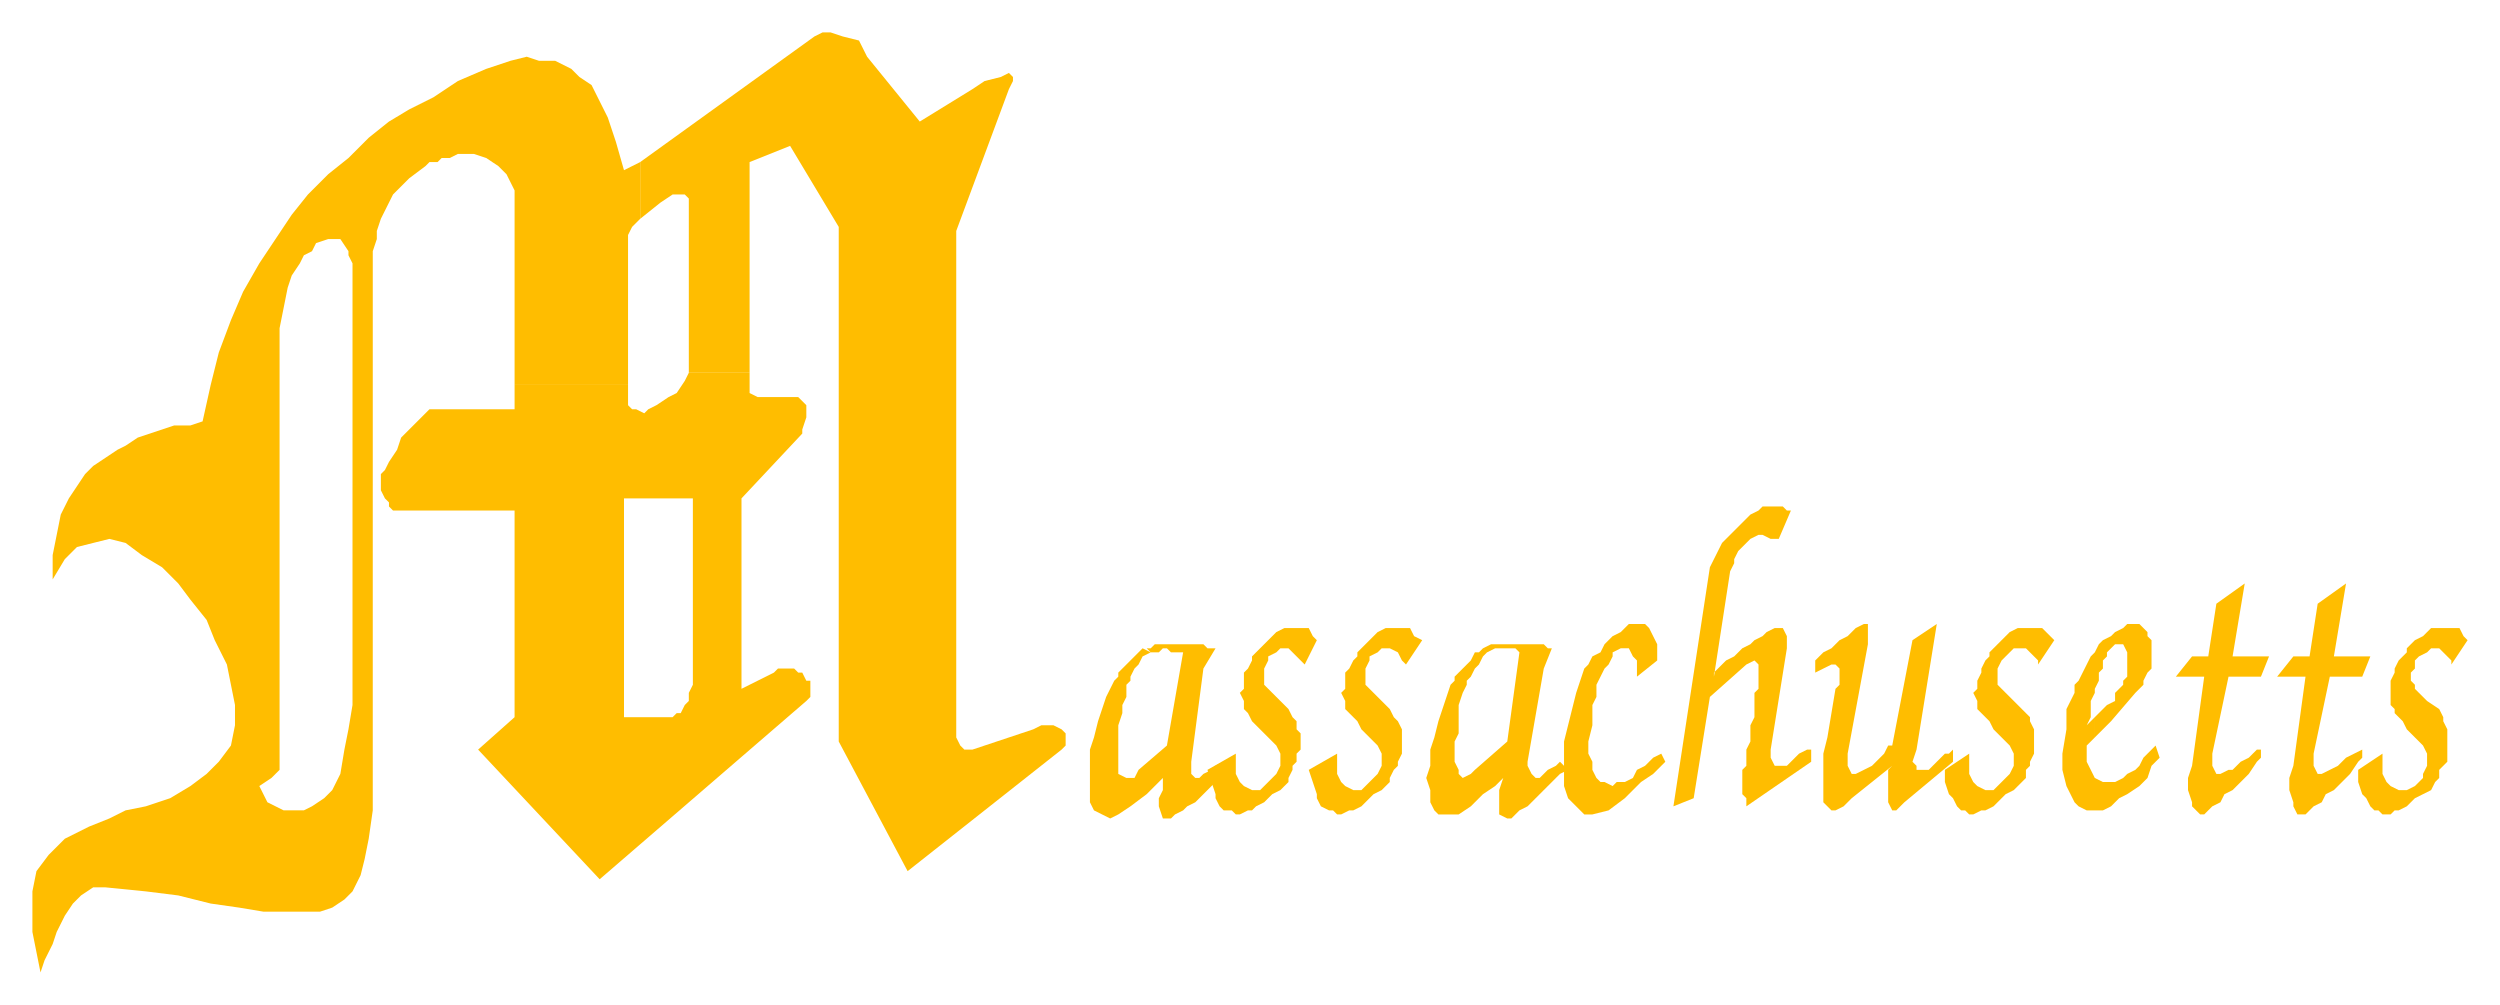 <svg xmlns="http://www.w3.org/2000/svg" fill-rule="evenodd" height="248" preserveAspectRatio="none" stroke-linecap="round" width="617"><style>.brush1{fill:#ffbd00}.pen1{stroke:none}</style><path class="pen1 brush1" d="m582 190 6-4v5l1 2 1 1 2 1h2l2-1 1-1 1-1v-1l1-2v-3l-1-2-1-1-1-1-2-2-1-2-2-2v-1l-1-1v-6l1-2v-1l1-2 1-1 1-1v-1l1-1 1-1 2-1 1-1 1-1h7l1 2 1 1-4 6v-1l-2-2-1-1h-2l-1 1-2 1-1 1v2l-1 1v2l1 1v1l1 1 1 1 1 1 3 2 1 2v1l1 2v8l-1 1-1 1v2l-1 1-1 2-2 1-2 1-1 1-1 1-2 1h-1l-1 1h-2l-1-1h-1l-1-1-1-2-1-1-1-3v-3zm3-28-2 5h-8l-4 19v3l1 2h1l2-1 2-1 2-2 2-1 2-1v2l-1 1-2 3-2 2-2 2-2 1-1 2-2 1-1 1-1 1h-2l-1-2v-1l-1-3v-3l1-3 3-22h-7l4-5h4l2-13 7-5-3 18h9zm-25 0-2 5h-8l-4 19v3l1 2h1l2-1h1l2-2 2-1 2-2h1v2l-1 1-2 3-2 2-2 2-2 1-1 2-2 1-1 1-1 1h-1l-2-2v-1l-1-3v-3l1-3 3-22h-7l4-5h4l2-13 7-5-3 18h9zm-43 15 1-1 1-1 1-1 2-1v-2l1-1 1-1v-1l1-1v-6l-1-2h-2l-2 2v1l-1 1v2l-1 1v2l-1 2v1l-1 2v4l-1 2 2-2v5l-2 2v4l1 2 1 2 2 1h3l2-1 1-1 2-1 1-1 1-2 2-2 1-1 1 3-1 1-1 1-1 3-2 2-3 2-2 1-2 2-2 1h-4l-2-1-1-1-1-2-1-2-1-4v-4l1-6v-5l1-2 1-2v-2l1-1 1-2 1-2 1-2 1-1 1-2 1-1 2-1 1-1 2-1 1-1h3l2 2v1l1 1v7l-1 1-1 2v1l-2 2-6 7-4 4v-5zm-37 13 6-4v5l1 2 1 1 2 1h2l1-1 1-1 1-1 1-1 1-2v-3l-1-2-1-1-1-1-2-2-1-2-2-2-1-1v-2l-1-2 1-1v-2l1-2v-1l1-2 1-1v-1l1-1 1-1 1-1 1-1 1-1 2-1h6l2 2 1 1-4 6v-1l-2-2-1-1h-3l-1 1-1 1-1 1-1 2v4l1 1 1 1 1 1 1 1 2 2 2 2v1l1 2v6l-1 2v1l-1 1v2l-1 1-2 2-2 1-1 1-1 1-1 1-2 1h-1l-2 1h-1l-1-1h-1l-1-1-1-2-1-1-1-3v-3z"/><path class="pen1 brush1" d="m448 163 1-1 1-1 2-1 1-1 1-1 2-1 1-1 1-1 2-1h1v5l-5 27v3l1 2h1l2-1 2-1 1-1 2-2 1-2h1l5-26 6-4-5 31-1 3 1 1v1h3l1-1 2-2 1-1h1l1-1v3l-12 10-1 1-1 1h-1l-1-2v-8l1-1-10 8-2 2-2 1h-1l-2-2v-12l1-4 1-6 1-6 1-1v-4l-1-1h-1l-2 1-2 1v1-4zm-35 36 9-59 1-2 1-2 1-2 1-1 2-2 1-1 2-2 1-1 2-1 1-1h5l1 1h1l-3 7h-2l-2-1h-1l-2 1-1 1-1 1-1 1-1 2v1l-1 2-4 26v-1l3-3 2-1 2-2 2-1 1-1 2-1 1-1 2-1h2l1 2v3l-4 25v2l1 2h3l1-1 2-2 2-1h1v3l-16 11v-2l-1-1v-6l1-1v-4l1-2v-4l1-2v-6l1-1v-6l-1-1-2 1-9 8-4 25-5 2zm-4-36-5 4v-4l-1-1-1-2h-2l-2 1v1l-1 2-1 1-1 2-1 2v3l-1 2v5l-1 4v3l1 2v2l1 2 1 1h1l2 1 1-1h2l2-1 1-2 2-1 2-2 2-1 1 2-3 3-3 2-4 4-4 3-4 1h-2l-2-2-2-2-1-3v-11l1-4 1-4 1-4 1-3 1-3 1-1 1-2 2-1 1-2 1-1 1-1 2-1 1-1 1-1h4l1 1 1 2 1 2v4zm-86 27 7-4v5l1 2 1 1 2 1h2l1-1 1-1 1-1 1-1 1-2v-3l-1-2-1-1-1-1-2-2-1-2-2-2-1-1v-2l-1-2 1-1v-4l1-1 1-2 1-1v-1l1-1 1-1 1-1 1-1 1-1 2-1h6l1 2 2 1-4 6-1-1-1-2-2-1h-2l-1 1-2 1v1l-1 2v4l1 1 1 1 1 1 1 1 2 2 1 2 1 1 1 2v6l-1 2v1l-1 1-1 2v1l-2 2-2 1-1 1-1 1-1 1-2 1h-1l-2 1h-1l-1-1h-1l-2-1-1-2v-1l-1-3-1-3zm-25 0 7-4v5l1 2 1 1 2 1h2l1-1 1-1 1-1 1-1 1-2v-3l-1-2-1-1-1-1-2-2-2-2-1-2-1-1v-2l-1-2 1-1v-4l1-1 1-2v-1l1-1 1-1 1-1 1-1 1-1 1-1 2-1h6l1 2 1 1-3 6-1-1-2-2-1-1h-2l-1 1-2 1v1l-1 2v4l1 1 1 1 1 1 1 1 2 2 1 2 1 1v2l1 1v4l-1 1v2l-1 1v1l-1 2v1l-2 2-2 1-1 1-1 1-2 1-1 1h-1l-2 1h-1l-1-1h-2l-1-1-1-2v-1l-1-3-1-3z"/><path class="pen1 brush1" d="m284 161-1-1h1l1-1h12l1 1h2l-3 5-3 23v3l1 1h1l1-1 2-1 1-1 2-1 1 2-1 1-1 1-2 2-2 2-2 2-2 1-1 1-2 1-1 1h-2l-1-3v-2l1-2v-3l-2 2-2 2-4 3-3 2-2 1-2-1-2-1-1-2v-13l1-3 1-4 1-3 1-3 1-2 1-2 1-1v-1l1-1 1-1 1-1 1-1 1-1 1-1 2 1-2 1-1 2-1 1-1 2v1l-1 1v3l-1 2v2l-1 3v12l2 1h2l1-2 7-6 4-23h-3l-1-1h-1l-1 1h-2zm83 0-1-1 2-1h13l1 1h1l-2 5-4 23v1l1 2 1 1h1l1-1 1-1 2-1 1-1 2 2-2 1-1 1-2 2-2 2-1 1-2 2-2 1-1 1-1 1h-1l-2-1v-6l1-3-2 2-3 2-3 3-3 2h-5l-1-1-1-2v-3l-1-3 1-3v-4l1-3 1-4 1-3 1-3 1-3 1-1v-1l1-1 1-1 1-1 1-1 1-2h1l1-1 1 1-1 1-1 2-1 1-1 2-1 1v1l-1 2-1 3v7l-1 2v5l1 2v1l1 1 2-1 1-1 8-7 3-22-1-1h-5l-2 1zM158 54l5-4 3-2h3l1 1v43h15V40l10-4 12 20v127l17 32 38-30 1-1v-3l-1-1-2-1h-3l-2 1-15 5h-2l-1-1-1-2V57l13-35 1-2v-1l-1-1-2 1-4 1-3 2-13 8-13-16-2-4-4-1-3-1h-2l-2 1-43 31v14z"/><path class="pen1 brush1" d="M127 94v7h-21l-1 1-3 3-3 3-1 3-2 3-1 2-1 1v4l1 2 1 1v1l1 1h30v51l-9 8 30 32 51-44 1-1v-4h-1l-1-2h-1l-1-1h-4l-1 1-8 4v-47h-12v46l-1 2v2l-1 1-1 2h-1l-1 1h-12v-54h29l15-16v-1l1-3v-3l-1-1-1-1h-10l-2-1v-5h-15l-1 2-2 3-2 1-3 2-2 1-1 1-2-1h-1l-1-1v-5h-28v-1z"/><path class="pen1 brush1" d="M155 95V58l1-2 2-2V40l-4 2-2-7-2-6-3-6-1-2-3-2-2-2-4-2h-4l-3-1-4 1-6 2-7 3-6 4-6 3-5 3-5 4-5 5-5 4-5 5-4 5-4 6-4 6-4 7-3 7-3 8-2 8-2 9-3 1h-4l-3 1-3 1-3 1-3 2-2 1-3 2-3 2-2 2-2 3-2 3-2 4-1 5-1 5v6l3-5 3-3 4-1 4-1 4 1 4 3 5 3 4 4 3 4 4 5 2 5 3 6 1 5 1 5v5l-1 5-3 4-3 3-4 3-5 3-6 2-5 1-4 2-5 2-6 3-4 4-3 4-1 5v10l1 5 1 5 1-3 2-4 1-3 2-4 2-3 2-2 3-2h3l10 1 8 1 8 2 7 1 6 1h14l3-1 3-2 2-2 2-4 1-4 1-5 1-7v-80h-5v54l-1 6-1 5-1 6-2 4-2 2-3 2-2 1h-5l-2-1-2-1-1-2-1-2 3-2 2-2V81l1-5 1-5 1-3 2-3 1-2 2-1 1-2 3-1h3l2 3v1l1 2v55h5V62l1-3v-2l1-3 1-2 1-2 1-2 2-2 2-2 4-3 1-1h2l1-1h2l2-1h4l3 1 3 2 2 2 1 2 1 2v48h28z"/></svg>
